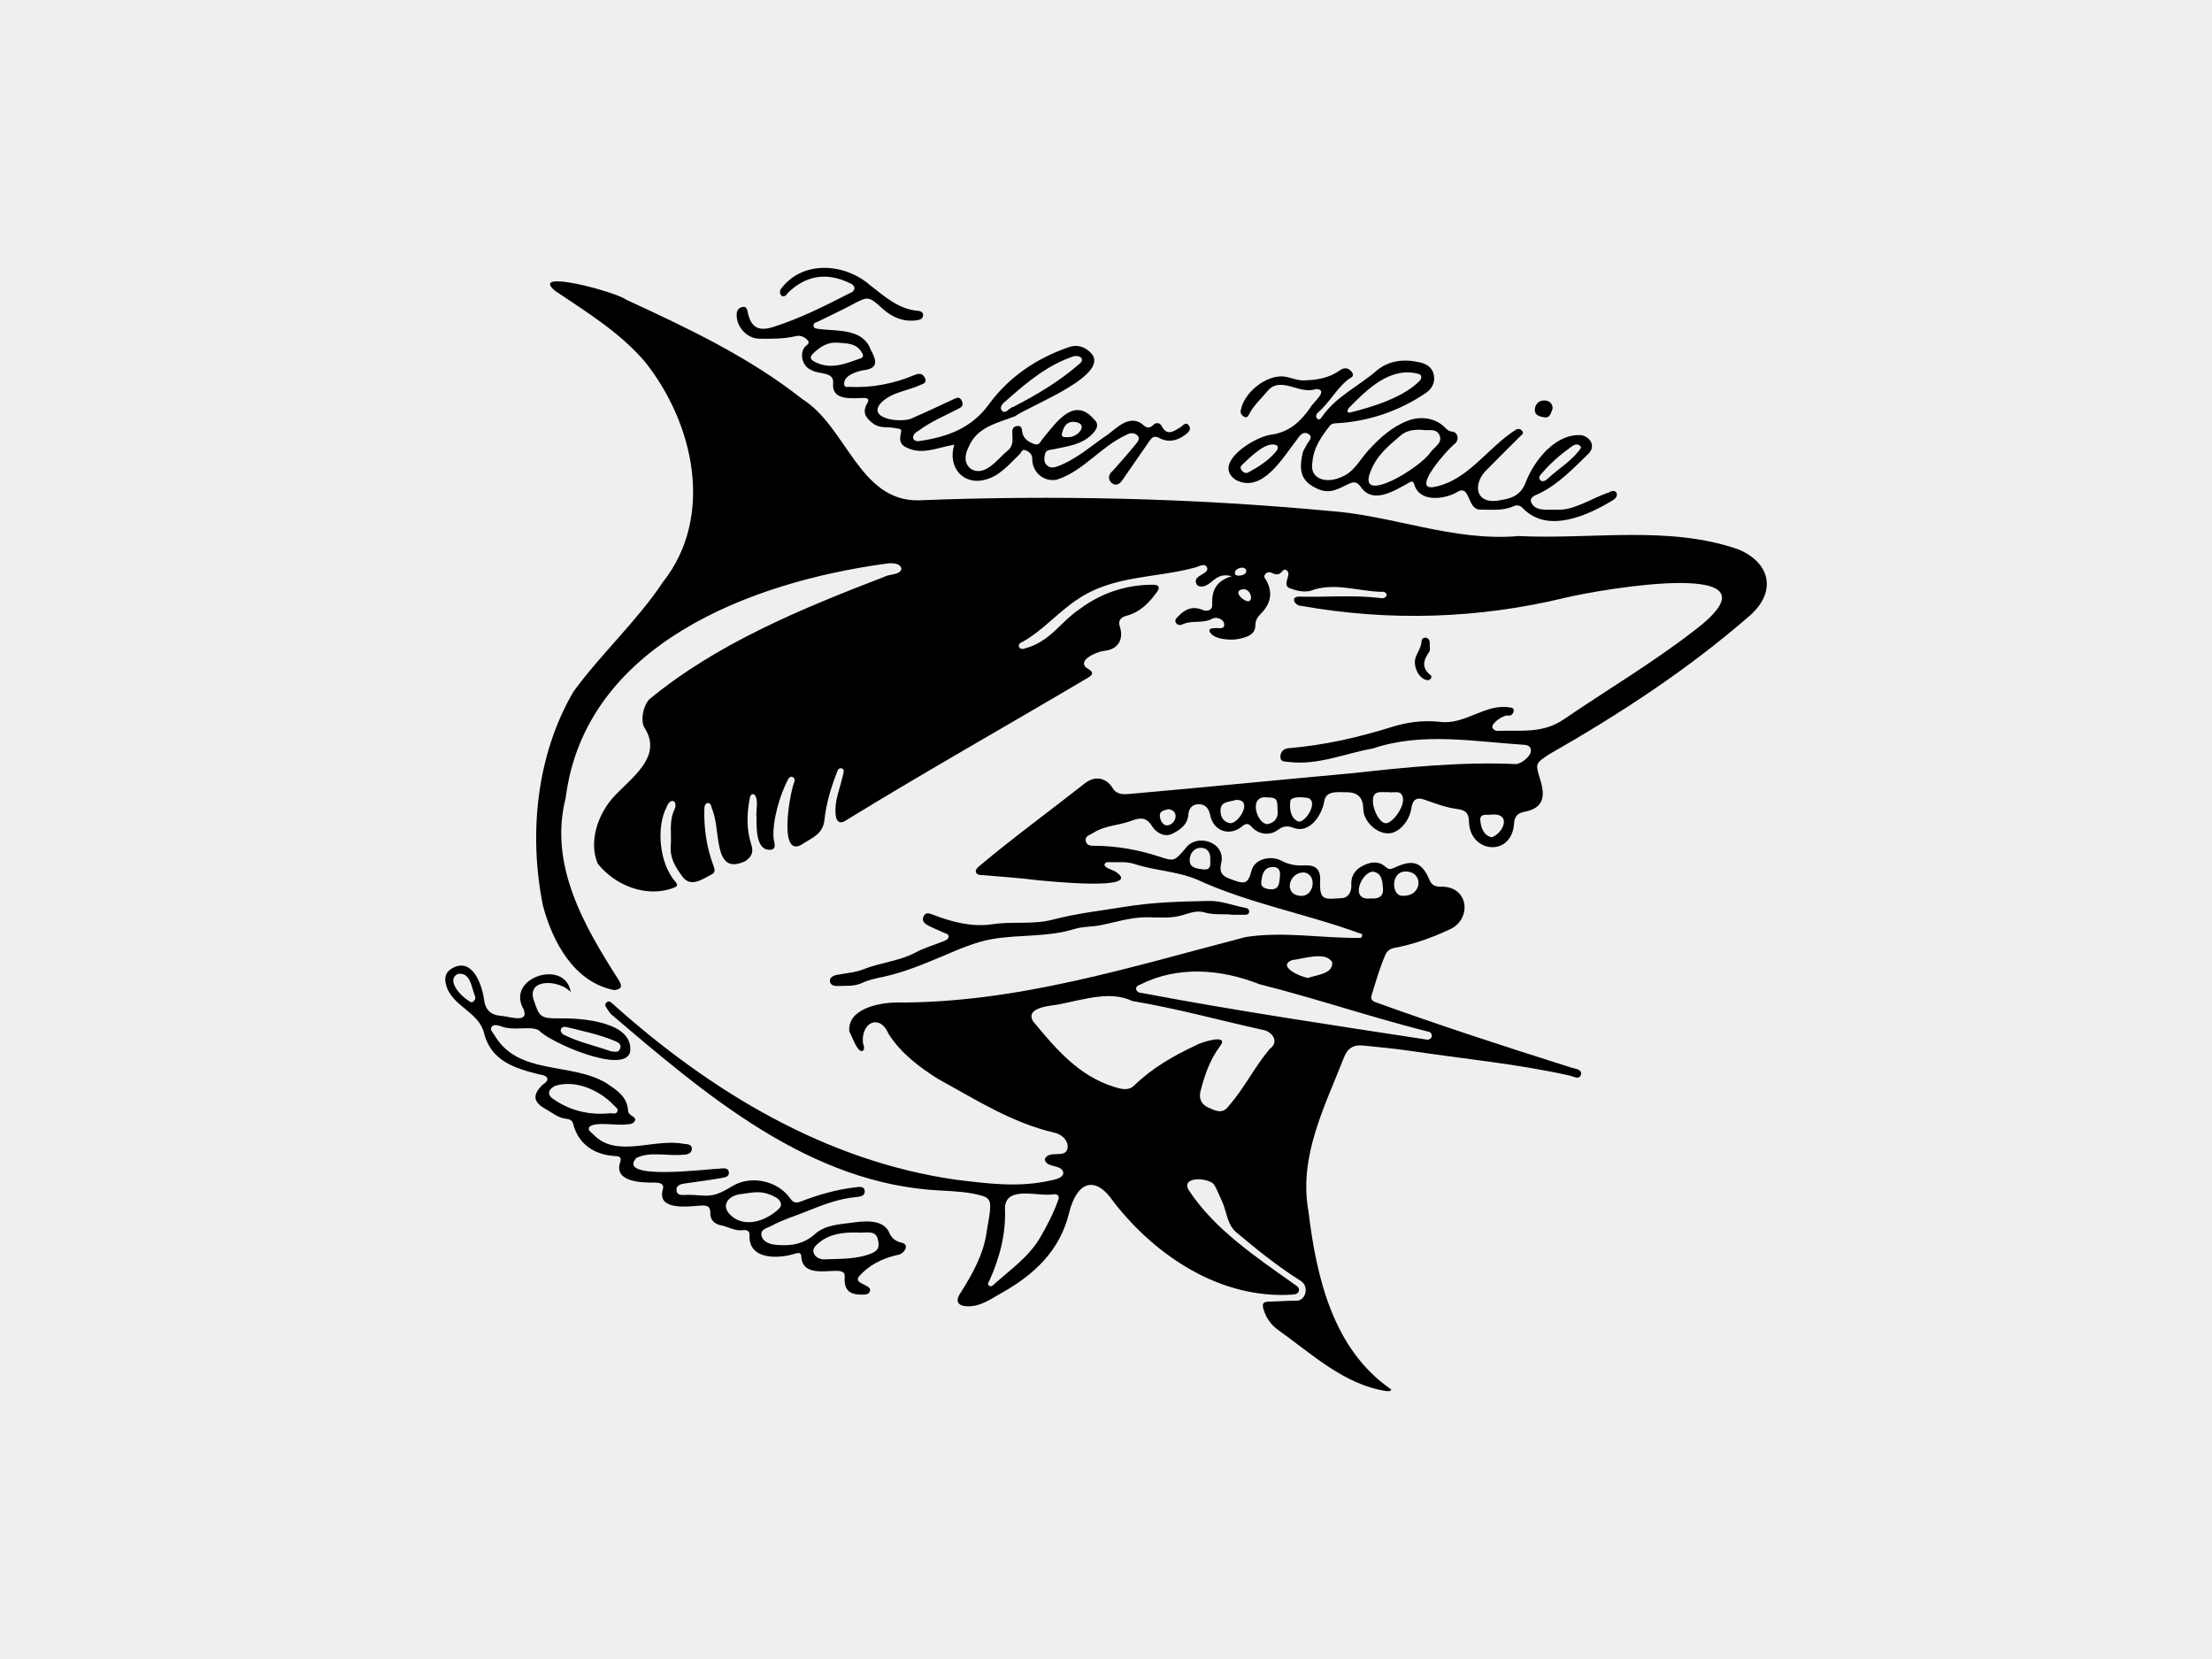 <?xml version="1.0" encoding="UTF-8"?>
<svg xmlns="http://www.w3.org/2000/svg" width="1024" height="768" viewBox="0 0 1024 768">
  <g id="a">
    <rect width="1024" height="768" fill="#efefef" stroke-width="0"></rect>
  </g>
  <g id="b">
    <path d="M805.08,254.44c-32.33-11.41-68.3-4.61-102.04-6.29-30.46,2.69-58.65-9.74-88.6-11.7-62.95-5.84-126.03-7.34-189.2-4.83-27.53.47-33.31-34.05-53.79-46.85-24.77-19.55-53.18-32.92-81.63-46.06-4.56-3.55-45.04-14.47-32.97-4.15,14.71,9.91,30.06,19.29,41.72,32.91,22.68,28.5,32.28,71.53,8.37,101.93-12.23,18.33-28.55,33.09-41.45,50.75-17.18,29.38-20.77,65.89-14.2,98.87,4.39,16.85,14.48,35.78,33.07,39.32,3.16-.34,3.93-1.58,2.22-4.4-16.17-25.25-32.63-53.51-24.72-84.53,8.96-71.07,85.9-100.04,148.47-108.49,2.33-.33,6.52-.49,6.99,2.52-.93,2.89-5.59,2.21-7.97,3.59-38.07,14.68-77.15,30.62-108.82,56.74-2.96,3.28-4.05,9.91-2.24,13.02,8.97,13.77-6.55,23.48-14.74,32.69-6.95,8.04-10.99,20.26-6.92,30.21,7.55,9.76,22.18,16.19,35.06,11.35,1.99-.75,2.3-1.31.78-3.08-7.1-8.25-8.88-24.68-3.88-34.35,1.8-4.83,5.47-2.86,3.6,1.25-2.61,5.45-1.22,11.19-1.68,16.79-.46,5.57,2.24,9.84,5.31,14.02,3.64,5.13,8.77,1.76,12.89-.51,2.17-.85,2.48-1.92,1.64-4.18-3.18-8.48-4.55-17.31-4.28-26.37-.15-3.45,2.96-4.01,3.41-.45,4.55,9.66.08,31.9,15.74,24.39,2.47-1.98,3.84-3.72,2.56-7.63-2.17-6.63-2.13-13.74-.81-20.69.2-1.04.31-2.84,1.95-2.58,2.67,1.84.79,7.85,1.3,11,0,4.94-.28,15.58,6.82,14.69,2.55-.54,1.37-3.23,1.1-4.95-.8-8.05,3.01-21.02,6.88-27.93,1.28-1.98,3.61-.29,2.61,1.7-2.11,5.4-7.7,37.01,4.57,28.12,4-2.53,8.79-4.36,9.46-10.7.76-7.23,2.81-14.37,5.47-21.22.46-1.2.9-3.24,2.62-2.62,1.45.52.65,2.23.37,3.52-1.33,5.97-3.98,11.68-3.27,18.04.34,3.08,2,4.22,4.36,2.72,37.05-22.75,74.98-44.08,112.38-66.26,2.36-1.38,2.84-2.55.22-4.06-6.19-3.6,3.54-7.9,7.13-8.38,6.49-.53,9.46-5.2,7.44-11.29-.99-2.98.84-4.37,3.01-4.94,6.42-1.7,10.62-6.04,14.27-11.16,1.54-2.16.64-3.2-1.75-3.24-12.28-.09-24.15,3.81-33.85,11.08-9.24,6.1-13.64,15.2-25.65,18.42-2.84,1.07-3.91-2.05-1.29-2.93,9.65-5.3,16.67-13.95,25.91-19.94,16.31-11,35.54-9.63,53.73-14.47,2.1-.45,4.89-2.47,6-.17,1.33,3.16-6.74,3.55-4.98,7.42.52,1.38,1.78,1.49,3.06,1.41,5.16-1.26,5.82-6.65,13.36-4.78-7.98,2.43-9.27,7.41-9.04,13.56.07,1.87-2.08,3.1-4.45,2.06-4.58-2.01-8.27-.3-11.38,3.07-.64.69-1.8,1.55-.95,2.89.76,1.19,2.06,1.2,2.99.75,4.38-2.12,9.44-.22,13.89-2.68,1.75-.97,5.16.15,5.44,2.44.35,2.87-2.7,1.71-4.4,1.96-.99.15-2.25-.11-2.45,1.22,1.15,4.13,10.42,4.64,13.93,3.71,3.09-.74,7.31-1.73,7.34-6.06.02-2.51.96-3.9,2.48-5.45,4.94-5.02,5.67-10.16,2.41-15.91-1.88-1.71.38-4.18,2.62-3.14,1.49.7,2.98,1.26,4.47-.16.65-.62,1.25-1.89,2.5-.99,1.22.89.88,2.15.52,3.34-.54,1.78-1.23,4.18.73,4.88,3.01,1.09,6.03,2.07,9.66,1.33,10.78-4.12,21.5,0,32.53.42,4.15-.6,3.55,3.76-.36,2.83-12.46-1.47-24.96-.25-37.43-.63-4.19.16-1.72,4.42,1.29,4.32,40.63,7.23,81.85,5.95,121.94-3.75,16.78-4.04,105.71-19.37,59.51,15.42-19.18,14.83-40.06,27.17-60.03,40.82-9.98,6.82-20.28,4.95-30.73,5.35-1.06.04-2.01-.63-2.41-1.62-.36-2.02,5.34-6.01,7.56-5.45,2.11.35,3.56-3.49,1-3.7-11.81-2.28-21.13,8.41-33.31,6.55-7.36-.74-14.7.2-21.52,2.35-15.7,4.93-31.59,8.53-47.99,9.9-2.33.19-3.79,1.58-3.83,3.91-.05,2.52,1.95,2.22,3.7,2.44,13.66,1.7,26.13-3.93,39.13-6.23,22.72-7.67,46.62-3.19,70-1.7,1.76.1,3.24.78,3.13,2.92-.13,2.45-4.48,6.01-7.03,6-25.27-1.13-50.31,1.44-75.39,4.21-34.41,3.14-68.8,6.55-103.22,9.61-2.75.23-6.06.43-7.9-2.59-3.02-4.97-8.14-6.02-12.92-2.33-16.34,12.9-33.24,25.16-49.16,38.57-2.45,2-1.34,4.15,1.82,3.93,8.59.79,17.23,1.3,25.78,2.4,3.6.33,49.08,5.09,35.93-3.87-1.58-1.03-5.55-1.84-5.28-3.48.24-.75.89-1.1,1.67-1.06,3.92.23,7.82-.41,11.79.74,9.49,3.22,19.78,3.37,29.13,7.25,24.12,11.12,50.32,15.81,75.13,24.83.78.24,1.79.32,1.55,1.42-.23,1-1.26.89-2.05.86-17.29.05-34.92-3.11-51.98-.39-53.34,13.86-106.13,30.66-161.82,30.28-8.06.13-22.56,2.99-21.57,13.45,1.29,2.23,3.39,9.02,5.88,9.09,1.59-.6.78-2.61.43-3.78-.93-9.71,7.83-13.62,11.83-4.31,5.48,8.81,14.27,15.52,23.16,21.06,17.37,9.51,34.09,20.27,53.79,24.79,2.87.66,6.05,3.15,6,6.49-.21,6.11-8.74,1.02-10.58,5.71.22,4.17,8.06,2.29,8.53,6.28.34,2.75-5.84,3.6-5.94,3.62-14.59,3.36-29.2,1.43-43.69-.36-60.55-8.56-114.04-41.18-158.96-81.44-.8-.66-1.66-1.71-2.88-.59-1.05.97-.3,1.88.18,2.7.56.95,1.24,1.84,1.94,2.69,43.97,37.43,92.04,78.77,152.64,81.64,6.54.39,13.12.6,19.48,2.55,2.38.73,3.41,1.99,3.4,4.61-.02,4.17-1.11,8.2-1.67,12.26-1.37,9.95-6.54,19.26-11.9,27.74-2.95,4.16-1.38,6.49,3.61,6.45,5.77-.05,10.23-3.39,14.97-6.03,15.07-8.41,27.1-19.43,31.45-36.91,3.49-14.58,11.99-18.34,20.81-5.24,19.59,25.12,49.55,44.88,82.5,42.77,1.39-.1,2.79-.27,3.15-1.81.34-1.41-.85-2.13-1.88-2.82-17.79-12.7-37.16-25.42-49.22-43.91-3.59-6.67,10.25-5.52,12.02-2.12,1.38,2.44,2.38,5.09,3.57,7.64,2.22,4.75,2.1,10.45,6.66,14.28,9.54,8,19.21,15.8,29.78,22.42,4.09,2.62,2.2,9.88-2.89,9.1-4.07.06-8.13.4-12.2.49-2.44.05-2.9,1.01-2.28,3.28,1.1,4.03,3.48,7.34,6.62,9.66,15.51,10.97,30.68,25.46,50.17,28.41.86.04,2.05.36,2.41-.74-26.71-18.2-34.65-51.57-38.33-82.45-4.6-25.42,7.43-48.17,16.39-71.13,1.63-4.37,4.51-6.08,8.88-5.63,7.45.77,14.92,1.44,22.32,2.55,24.48,3.65,49.18,5.96,73.39,11.38,1.74.39,4.56,2.16,5.18-.59.54-2.37-2.75-2.56-4.47-3.12-30.42-9.6-60.77-19.48-90.77-30.31-1.34-.52-2.22-1.4-1.72-3.07,1.93-6.36,3.77-12.74,6.41-18.85.81-1.87,2.26-2.82,4.15-3.17,8.83-1.66,17.21-4.64,25.32-8.44,10.71-4.45,9.47-20.35-3.96-19.9-2.35,0-4.03-.63-5.03-3.01-3.52-8.35-7.55-9.81-15.95-5.96-1.41.64-2.73,1.36-4.17,0-2.98-2.81-6.44-2.69-9.87-1.18-4.01,1.76-6.51,4.63-6.26,9.42.16,3.07-1.39,5.87-4.41,6.03-7.78.42-10.45,1.52-10.01-7.98.25-5.3-2.01-7.49-7.33-7.18-3.75.22-7.07-.33-10.48-2.11-5.48-2.86-12.63-.59-13.93,4.41-1.77,6.76-3.32,6.51-10.2,3.86-2.94-1.13-4.86-2.62-3.99-6.75,2.84-10.17-11.36-14.68-16.52-7.16-5.04,5.79-5.07,5.99-12.04,3.69-9.61-3.17-19.48-4.91-29.61-5.01-1.84-.02-3.97.15-4.42-2.21-.45-2.39,1.85-2.71,3.33-3.68,5.31-3.51,11.71-3.48,17.43-5.56,4.12-1.51,7.11-2.23,10,2.45,1.74,2.82,5.61,5.25,9.3,3.42,3.42-1.7,7.02-4.08,7.4-8.62.25-2.99,1.53-4.87,4.56-5.04,3.37-.19,4.99,2.06,5.55,4.96,1.42,7.42,9.01,10.18,14.86,5.23,1.67-1.41,2.88-1.45,4.35.25,3.09,3.58,8.42,4.31,12.18,1.43,2.3-1.76,4.45-2.04,7.03-.99,7.52,3,13.32-5.74,14.39-12.14.81-5.38,6.51-4.22,10.53-4.28q7.49,0,7.55,7.62c.04,5.69,6.01,11.53,11.66,11.41,4.79-.1,9.68-5.49,10.61-11.63.52-3.44,1.92-5.41,5.96-4.01,4.94,1.7,9.92,3.69,15.04,4.32,4.42.55,5.68,2.18,5.69,6.31.67,14.27,20.05,16.09,20.88.1.24-2.86,1.61-4.37,4.37-5,9.34-1.67,10.24-7.03,7.61-15.28-2.18-7.2-2.16-7.17,4.16-11.38,32.78-18.67,64.61-39.48,93.15-64.39,12.04-10.72,9.62-24-5.13-30.36ZM571.69,265.12c-.01-2.31,5.21-3.45,5.22-.78.28,2.32-5.78,3.05-5.22.78ZM577.51,278.34c-2.78-.56-6.97-5.15-1.77-5.59,3.53.09,4.63,5.87,1.77,5.59ZM481.33,573.19c-5.17,8.73-13.45,14.45-20.81,21.04-.71.63-1.5,1.69-2.61.97-1.1-.72-.12-1.75.15-2.45,4.81-10.59,7.68-21.82,7.17-33.61.4-10.61,15.76-4.94,22.68-6.29,1.5,0,2.39.42,2.17,2.19-2.28,6.34-5.31,12.36-8.74,18.16ZM651.01,403.46c8.21.28,7.35,11.69-1.74,11.21-5.18.36-5.76-11.6,1.74-11.21ZM598.22,444.43c4.95-.47,15.52-4.26,18.5,1.03.45,5.5-7.39,5.81-11.04,7.22-3.54-.23-14.84-5.48-7.46-8.25ZM587.76,485.61c-7,8.32-11.75,18.16-18.93,26.37-2.91,4.09-6.35,2.1-9.47.75-3.11-1.35-4.5-4.15-3.63-7.53,1.93-7.46,4.39-14.73,9.14-20.99,4.45-5.98-9.39-1.6-11.41-.22-10.35,4.83-20.16,10.48-28.44,18.55-2.68,2.61-6.22,1.55-9.23.62-16.5-5.12-27.09-17.72-37.54-30.35-3.86-6.48,7.93-7.17,11.86-7.82,12.25-2.47,24.07-6.41,34.16-1.56,20.23,3.34,39.87,8.79,59.82,13.22,4.68.58,8.49,5.51,3.67,8.96ZM660.58,477.44c3.46.25,2.74,4.6-.67,3.73-43.86-6.74-87.79-13.24-131.39-21.5-2.67-.02-3.84-2.84-.77-3.84,17.43-8.81,37.31-7.3,55.21-.23,26.08,6.57,51.57,15.23,77.61,21.84ZM635.7,403.51c4.05.72,4.23,4.4,4.51,7.57.38,4.22-2.33,5.12-5.74,4.82-9.97,1.26-4.19-12.48,1.23-12.39ZM603.42,403.88c6.43.46,5.22,11.29-1.31,10.84-8.12-.51-5.49-10.88,1.31-10.84ZM589.17,401.35c3.07-.15,3.61,2.2,3.35,4.28-.32,2.55-.05,5.99-3.83,6.06-2.71-.12-5.14-.74-4.81-3.42.38-3.05.85-6.71,5.29-6.92ZM556.16,392.5c3.37.18,4.35,2.84,4.09,5.96.16,2.31-.01,4.43-3.24,4.02-2.81-.36-6.29-.67-6.28-4.21,0-2.87,1.83-5.96,5.43-5.77ZM540.15,382.11c-2.1-.1-3.16-2.69-3.25-4.55-.1-2.21,2.23-2.49,4.03-2.95,5.38.61,3.46,7.38-.78,7.49ZM569.51,381.07c-3.77-.53-4.77-4.01-4.47-6.57.43-3.69,4.55-3.23,6.86-4.16,8.62-.63,1.59,11.04-2.4,10.73ZM586.67,381.53c-4.98-.22-8.96-13.62.05-12.39,4.18.1,4.7.63,4.69,5.81.46,3.37-1.07,5.94-4.74,6.58ZM601.06,380.27c-3.87-1.34-4.31-6.87-3.61-9.95,1.6-1.81,5.89-1.2,8.2-.89,4.95,2.03-1.78,11.88-4.59,10.84ZM641.54,381.1c-2.69-.07-5.77-5.52-5.97-9.94-.25-5.64,3.73-4.29,7.26-4.45,2.19.54,6.22-1.46,6.66,2.99.43,4.35-5.01,11.47-7.96,11.4ZM690.53,387.62c-3.88-.96-4.94-4.59-5.25-7.73-.34-3.51,3.07-2.54,4.38-2.73,10.73-1.34,6.25,8.75.87,10.46Z" fill="#000" stroke-width="0"></path>
    <path d="M416.85,575.15c-2.6-.77-4.41-2.27-5.36-4.93-3.16-6.14-12.01-4.9-17.61-4.14-5.82.73-12.1,1.16-16.57,5.17-5.52,4.97-11.73,5.65-18.41,4.99-2.69-.27-5.87-1.46-6.4-4.35-.54-2.94,2.76-3.39,4.84-4.52,5.18-2.81,10.84-4.49,16.25-6.67,7.33-2.95,14.87-5.88,22.92-6.56,2.03-.17,4.03-.67,3.79-2.87-.26-2.31-2.63-1.82-4.26-1.63-8.79,1-17.22,3.43-25.44,6.62-2.05.79-3.45.45-4.7-1.36-5.75-8.29-18.05-10.97-26.63-5.95-3.86,2.26-7.48,4.64-12.53,4.56-3.19-.05-6.41-.54-9.62-.34-1.64.1-3.66.11-3.94-1.94-.31-2.28,1.57-3.03,3.52-3.32,5.69-.83,11.41-1.53,17.07-2.53,1.49-.26,3.99-.48,3.62-2.82-.33-2.03-2.45-1.77-4.07-1.58-5.1.07-48.23,5.79-38.78-4.91,6.49-3.18,14.58-.79,21.65-1.51,2.04,0,3.99-.6,4.09-2.71.1-2.08-2.25-2.26-3.7-2.31-13.8-2.79-31.17,6.95-41.92-4.39-.88-1.01-2.72-1.69-1.91-3.39,2.8-2.79,12.91-.47,17.57-1.28,1.39-.03,3.07-.26,3.62-1.76.71-2.03-3.06-1.98-3.18-4.56-.4-6.63-5.38-9.57-10.09-12.77-16.45-9.84-40.91-3.4-51.79-22.25-.7-1.18-2.24-2.37-1.29-3.75.88-1.27,2.69-.79,3.99-.41,5.98,2.54,13.95-.27,17.86,1.97,4.77,5.43,38.93,20.5,42.22,10.3,2.16-14.2-22.23-15.96-32.06-15.81-9.4.05-9.84-.3-12.68-8.99-2.72-10.06,12.96-8.56,17.28-3.09-2.28-15.73-30.36-6.95-21.82,7.84,2.78,6.86-7.03,3.22-10.37,3.07-4.77-.33-7.35-2.78-7.94-7.55-.91-6.89-5.29-19.33-14.27-14.72-3.34,1.7-4.28,4.21-3.32,7.81,2.45,9.97,15.32,12.53,17.63,22.56,3.32,13.05,14.77,16.29,25.35,18.98,4.14.39,5.5,2.55,1.69,4.82-4.7,4.68-4.4,7.98,1.35,11.18,3.14,1.74,5.9,4.26,9.78,4.6,1.1.1,2.61.58,3.01,2.18,2.48,9.82,10.11,14.51,19.49,15.04,2.34.13,3.07.74,2.23,3.17-2.76,8.98,10.41,9.2,16.22,9.12,2.31.06,4.63.49,3.48,3.68-2.28,9.44,12.35,7.33,17.8,6.95,2.71-.17,4.42.26,4.31,3.42-.12,3.21,2.03,5.14,4.63,5.64,3.55.67,6.73,2.87,10.58,2.33,1.51-.21,3.15.23,2.95,2.47-.49,11.51,13.78,10.87,21.45,8.28,1.69-.32,2.41-.3,2.53,1.64.66,8.87,11.11,6.3,16.95,6.44,1.72.25,3.34.44,3.15,2.75-.46,5.7,1.88,8.28,7.5,8.24,1.62-.01,3.65.26,4.16-1.65,1.14-2.91-7.83-3.24-5.1-6.7,4.69-5.4,10.94-8.45,17.88-9.99,3.35-.44,6.03-5.34,1.33-5.77ZM262.03,475.41c7.73,1.89,15.56,3.48,22.92,6.62,1.23.52,2.79,1.39,2.16,3.18-.52,1.49-.88,2.04-4.29,1.46-6.91-2.46-15.1-4.21-22.2-7.85-.62-.68-1.36-1.41-.94-2.4.41-.97,1.45-1.23,2.35-1.01ZM219.07,463.67c-.84.66-1.54.04-2.19-.43-3.36-1.94-10.7-9.61-4.87-12.37,5.89-1.02,6.22,6.48,7.93,10.37.33.96-.1,1.82-.88,2.43ZM256.57,509.08c-3.32-2.02-3.15-4.52.31-6.37,9.4-3.06,20.49,1.89,27.15,8.8.78.88,2.27,1.62,1.8,2.94-.58,1.63-2.29.79-3.51.91-8.63.89-17.63-.78-25.75-6.28ZM340.39,564.19c-7.73-4.86-3.96-10.54,2.18-11.35,6.01-.73,10.29-2.34,17.26,1.86,1.56,1.29,2.5,3.11.89,4.72-4.39,4.41-13.26,8.84-20.33,4.77ZM403.56,580.17c-7.08,2.91-14.48,2.5-21.81,2.82-1.99.09-4.22-.77-5.03-2.84-.83-2.15.93-3.62,2.39-4.83,5.24-4.33,11.54-4.88,18.04-4.74,3.37.38,8.29-1.48,9.25,3.2.64,2.97.64,4.96-2.84,6.39Z" fill="#000" stroke-width="0"></path>
    <path d="M351.55,156.8c5.67.04,11.34.14,16.93-1.21,2.16-.52,4.21.5,5.47,2,1.3,1.54-.99,2.29-1.67,3.38-2.24,3.57-.58,8.86,3.46,10.41,3.51,2.07,10.68.48,9.91,6.33-.54,7.89,8.74,6.59,14,6.53,2.11-.07,2.96.56,1.75,2.61-2.46,4.14-.41,6.81,2.84,9.25,3.21,2.41,7.08,1.3,10.57,2.17,1.05.26,2.69-.02,2.36,1.57-.57,2.72-1.15,5.27,1.77,6.97,7.49,4.28,15.01.32,22.84-.95-3.27,10.23,3.99,19.19,14.65,16.11,6.49-1.77,10.87-7.14,15.6-11.7.8-.77,1.01-2.65,3-1.72,1.83.86,2.84,1.85,2.84,4.1-.02,6.1,5.72,10.87,11.65,9.31,12.13-3.98,20.28-15.41,31.98-20.67,1.67-.96,3.7-1.1,5.1.35,1.38,1.42-.04,3-.87,4.03-3.38,4.17-6.96,8.18-10.51,12.21-2.93,2.28-2.05,5.45.75,6.44,1.73.3,2.88-.96,3.86-2.4,4.05-5.94,8.2-11.82,12.28-17.74,1.21-1.76,2.23-2.67,4.67-1.36,4.02,2.15,8.11,1.24,11.71-1.4,1.45-1.06,3.3-2.6,1.83-4.51-1.49-1.93-2.78.27-4.07,1.02-3.03,1.76-6.03,4.11-8.54-.8-.76-1.5-2.66-1.62-3.68-.53-2.15,2.28-3.71,1.15-5.41-.39-5.87-4.19-11.47,1.7-15.69,4.9-7.73,5.12-14.59,11.61-23.53,14.84-1.73.63-3.42.76-4.82-.62-1.49-1.48-1.22-3.4-.8-5.17.47-1.99,2.25-1.82,3.87-2.17,6.38-1.39,13.15-2.02,18.03-7.1,1.77-1.85,3.43-4.25.93-6.62-9.37-11.06-17.47,1.1-23.83,8.73-1.05,1.13-1.57,3.47-3.93,2.59-2.54-.94-4.84-2.23-5.54-5.15-.33-1.4.01-3.4-2.24-3.25-2.54.17-2.55,2.18-2.43,4.08.16,2.66.35,5.23-2.04,7.24-4.59,3.63-10.26,12.22-16.85,8.76-3.59-2.5-3.24-6.59-1.42-10.17,3.78-9.4,13.21-11.2,21.61-14.42,6.73-4.97,46.8-19.87,34.21-30.1-2.69-2.41-6.02-3.03-9.34-1.88-14.95,5.16-27.76,13.78-37.03,26.49-8.03,11.01-19.05,14.99-31.53,16.9-4.2.94-4.8-2.79-1.14-4.61,5.63-4.22,12.08-6.95,18.29-10.1,1.61-.82,2.81-1.55,1.91-3.69-.99-2.36-2.51-1.49-3.98-.83-6.16,2.8-12.23,5.8-18.46,8.44-4.46,2.9-22.1.87-14.97-6.86,5.02-4.95,11.9-5.41,17.84-8.09,1.59-.72,3.39-1,2.51-3.17-.84-2.08-2.45-2.59-4.73-1.63-9.72,4.07-19.85,6.07-30.42,5.55-.83-.04-1.95.4-2.28-.9-.6-4.22,5.32-6.11,8.68-6.78,7.19-.77,6.41-4.38,3.58-9.52-3.74-10.02-15.43-8.48-23.91-9.59-.97-.26-2.19-.02-2.52-1.24-.44-1.58,1.08-1.74,1.98-2.18,5.06-2.54,10.23-4.86,15.22-7.53,8.15-4.36,8.09-4.42,14.88,1.67,4.44,3.98,9.55,6.05,15.62,5.24,1.38-.19,2.69-.49,2.96-2.08.25-1.45-.98-2.18-1.99-2.25-9.36-.68-15.86-6.78-22.7-12.04-11.52-10-30.62-11.5-40.65,1.27-2.4,2.54.53,6.03,2.66,2.52,8.38-8.25,18.02-9.82,28.7-4.64,2.81.99,2.98,3.64.13,4.62-11.53,5.91-23.1,11.77-35.49,15.69-7.05,2.23-10.41.07-11.84-6.92-.24-1.19-.67-2.64-2.22-2.37-1.39.24-2.63,1.09-2.83,2.77-.71,5.97,4.51,11.93,10.47,11.97ZM496.63,195.25c8.02.31,2.77,7.25-2.16,7.13-1.55-.11-3.35.29-2.87-1.62.66-2.59,1.6-5.29,5.02-5.51ZM466.54,184.82c9.18-8.14,18.96-16.19,30.87-20,1.62-.09,2.7.14,3.25,1.05.67,1.11-.24,1.95-.98,2.59-9.15,8.01-19.78,14.35-30.59,19.89-1.89.35-3.81,3.86-5.41,1.56-1.28-1.93,1.36-3.76,2.86-5.1ZM376.7,163.37c3.14-2.93,6.56-5.14,11.13-4.72,4.07.33,8.37.11,10.99,4.27.72,1.15,1.23,2.41-.43,2.98-6.84,2.36-13.61,5.43-21.03,1.7-2.6-1.31-2.56-2.45-.65-4.23Z" fill="#000" stroke-width="0"></path>
    <path d="M571.99,222.12c12.27,6.56,21.79-10.18,28.19-18.35,1.31-1.93,3.04-4.38,5.5-2.89,2.55,1.55-.12,3.47-.85,5.14-.53,1.2-1.46,2.29-1.75,3.53-1.93,8.33-.97,13.52,7.42,16.99,5.6,2.31,9.62-.62,13.98-2.59,2.43-1.1,3.73-.83,5.32,1.25,5.55,8.5,15.66,2.02,22.31-1.65,1.29-.88,2.23-.93,2.64.82,2.41,8.32,14.03,6.86,19.82,3.41,6.31-3.9,4.4,8.55,10.95,8.15,5-.01,10.21.6,15.01-1.52,1.88-.83,3.04-.51,4.51.91,11.33,11.81,29.86,3.39,41.54-3.72,3.35-1.78,2.08-5.88-1.77-3.65-8.23,2.75-16.47,8.77-24.94,7.97-4.41.04-9.65.72-11.18-3.79-.39-2.16,2.26-2.89,3.91-3.7,8.96-4.36,15.66-11.53,22.64-18.29,3.25-3.15,1.69-7.22-2.72-8.62-12.14-1.34-22.32,11.56-26.24,21.79-2.04,5.57-6.14,7.43-11.32,8.16-11.74,2.63-13.27-6.75-7.53-13.15,5.4-5.5,10.88-10.92,16.34-16.38.68-.68,1.87-1.2.88-2.44-.83-1.04-1.99-1.17-3.01-.5-12.95,8.15-22.45,24.01-38.37,26.52-9.76,1.11,7.19-17.94,10.06-19.96,2.33-1.69,1.72-5.79-1.4-5.78-1.15-.14-2-.84-2.81-1.68-4.55-4.7-11.5-5.67-17.57-3.28-7.43,2.93-13,8.06-18.22,13.79-4.12,4.52-6.7,10.46-13.34,12.6-6.26,2.57-14,.52-12.42-7.4.51-6.69,4.25-11.9,8.22-16.93.48-.6,1.64-.9,2.5-.93,14.91-.71,29.42-5.63,41.72-13.99,2.76-1.89,4.46-4.71,3.75-8.4-.69-3.55-3.45-5.09-6.4-5.79-7.22-1.71-14.48-.98-20.16,3.89-8.29,7.11-18.58,11.84-25.08,21.08-.46.65-1.19,2.1-2.36,1.04-.89-.8-.41-2.11.33-2.75,5.16-4.49,8.4-10.71,13.66-15.11,1.15-.97,3.75-1.55,1.95-3.83-1.4-1.77-3.37-2.15-5.41-.67-4.98,3.61-10.69,4.51-16.68,4.68-3.37.1-6.29-1.54-9.48-1.82-8.13-.7-18.32,7.5-19.76,15.69-.25,1.44.52,2.38,1.62,3,1.29.72,1.88-.47,2.3-1.29,2.13-4.13,5.63-7.16,8.49-10.69,6.23-7.22,14.76,1.94,22.49-.91,6.22.37-1.63,6.35-2.77,8.72-4.41,6.3-9.48,11.11-17.75,12.38-7.57.65-27.91,13.26-16.78,20.92ZM714.04,218.77c3.95-4.5,8.41-8.43,13.29-11.89,1.06-.75,2.22-1.55,3.63-.87.39.19.63.69,1.02,1.15-3.93,6.04-10.36,9.59-15.5,14.43-.87.8-2.42,1.86-3.51.59-1.07-1.25.22-2.43,1.07-3.4ZM634.49,218.26c2.59-7.19,8.34-11.89,13.85-16.62,2.6-2.24,6.14-3.08,11.1-2.55,1.58.37,5.57-1.06,7,2.52,1.36,3.41-2.21,5.21-4.03,7.52-4.89,7.69-34.59,25.2-27.92,9.13ZM624.31,188.98c8.39-8.6,19.13-19.29,32.09-15.96,1.55.23,2.03,1.64,1,3.07-7.44,7.8-21.81,12.29-32.7,14.95-1.35-.21-.95-1.2-.4-2.05ZM574.65,215.57c3.85-3.76,12.25-12.26,16.66-9.16.51.94.06,1.79-.52,2.51-3.54,4.3-8.15,7.2-12.97,9.8-.96.52-1.99.16-2.75-.67-.66-.73-1.11-1.69-.41-2.47Z" fill="#000" stroke-width="0"></path>
    <path d="M436.95,435.67c-4.38,1.76-9,3.06-13.14,5.27-7.64,4.08-16.34,4.63-24.25,7.82-3.84,1.54-8.21,1.74-12.34,2.57-1.61.32-3.15,1.28-3.04,2.87.11,1.63,1.69,2.31,3.44,2.24,3.91-.16,7.8.34,11.62-1.48,2.95-1.41,6.32-2.04,9.56-2.74,9.47-2.04,18.39-5.71,27.24-9.45,7.64-3.22,15.3-6.69,23.37-8.07,12.53-2.15,25.57-.79,37.9-4.62,3.96-1.23,7.97-.96,11.92-1.73,7.16-1.39,14.16-3.76,21.61-3.72,5.53.03,11.08.68,16.62-.99,3.19-.96,6.69-2.32,10.11-1.27,4.62,1.42,9.33.52,12.95,1.11,2.54,0,4.07,0,5.59,0,.97,0,1.95-.11,2.13-1.25.18-1.09-.64-1.77-1.56-1.94-5.71-1-11.12-3.34-17.11-3.22-12.91.26-25.67.58-38.57,2.67-11.27,1.83-22.66,3.09-33.72,6-9.15,2.41-18.48.68-27.73,2.1-9.37,1.45-18.83-.96-27.77-4.44-1.79-.7-3.44-1.16-4.32.98-.84,2.06.72,3.29,2.24,4.1,2.31,1.23,4.79,2.12,7.15,3.27.85.41,2.23.53,2.29,1.69.06,1.26-1.17,1.82-2.19,2.23Z" fill="#000" stroke-width="0"></path>
    <path d="M661.9,299.42c-.12-1.72.45-3.63-1.72-4.19-1.16-.3-2.07.59-2.11,1.66-.12,2.85-1.94,5.03-2.77,7.6-1.12,3.45.87,8.56,4.21,10.03.87.38,1.75.57,2.56-.07.67-.53.78-1.45.23-1.87-4.5-3.46-3.31-7.1-.59-10.95.4-.56.15-1.57.19-2.21Z" fill="#000" stroke-width="0"></path>
    <path d="M715.06,193.2c2.53.38,2.98-2.18,3.69-4.04.06-2.5-1.67-3.66-3.6-3.77-2.45-.14-4.34,1.36-4.61,3.92-.33,3.16,2.59,3.6,4.52,3.89Z" fill="#000" stroke-width="0"></path>
  </g>
</svg>
